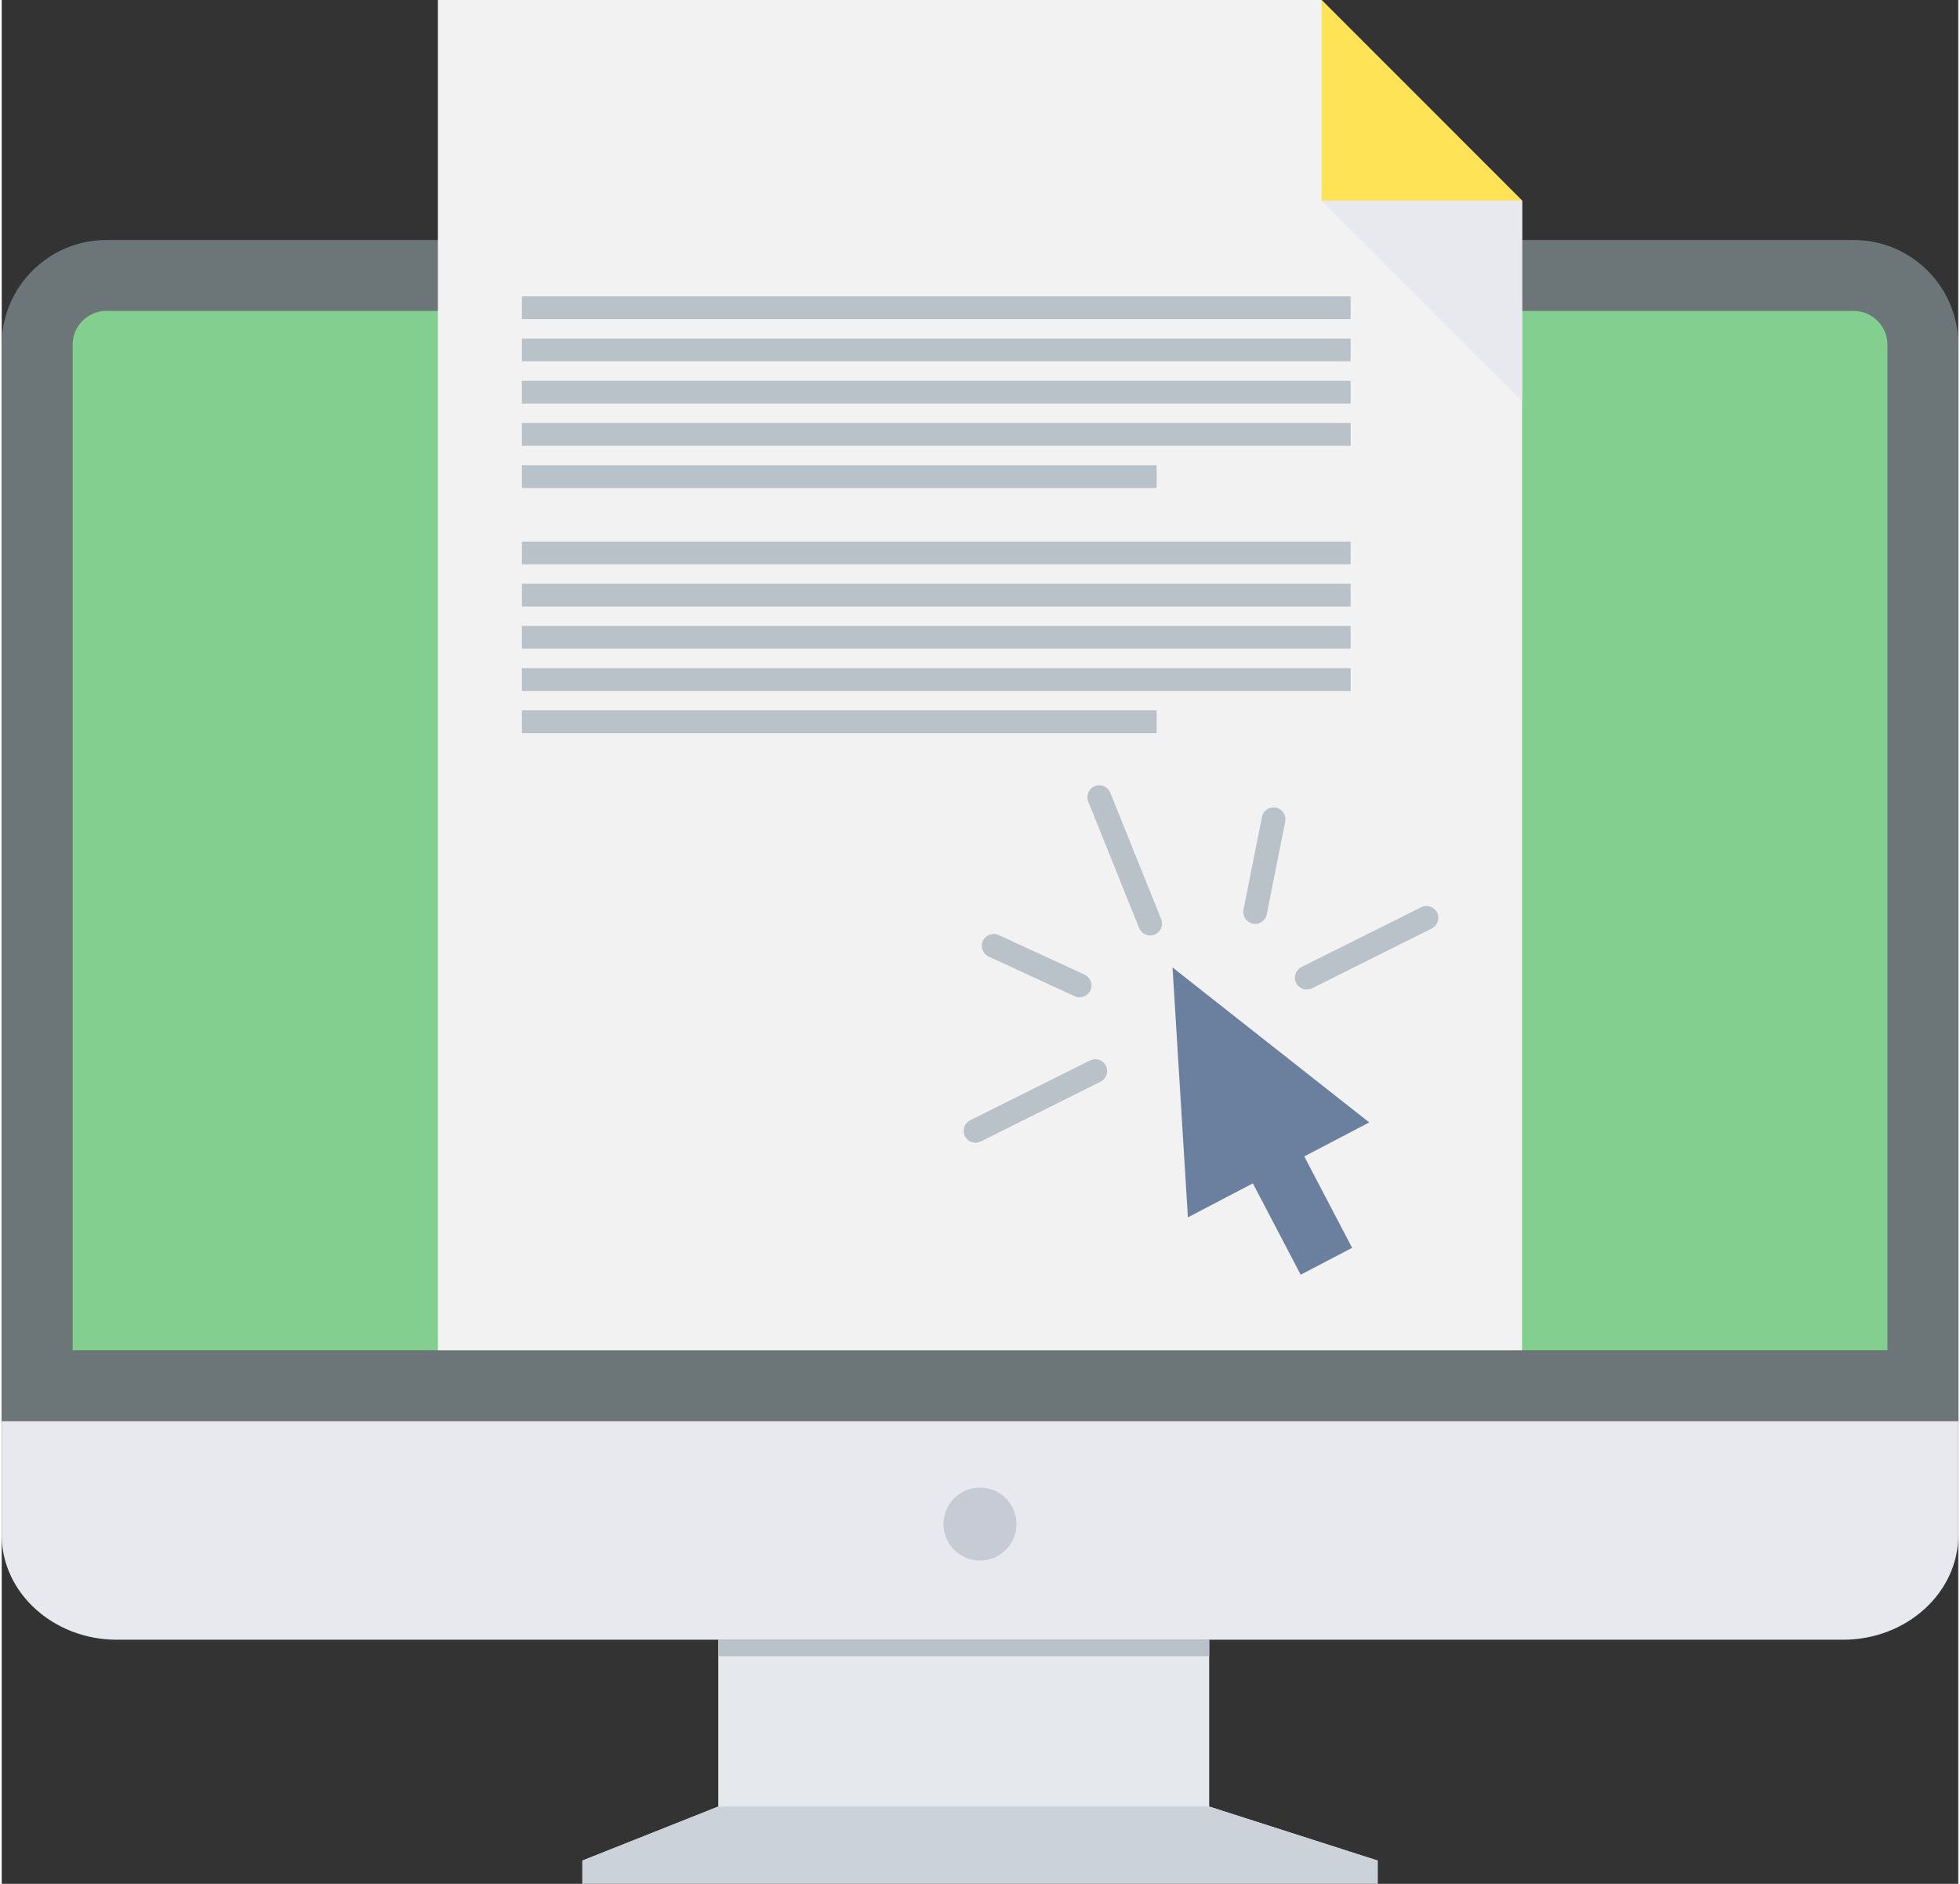 <svg clip-rule="evenodd" fill-rule="evenodd" height="173" image-rendering="optimizeQuality" shape-rendering="geometricPrecision" text-rendering="geometricPrecision" viewBox="0 0 34634 33346" width="180" xmlns="http://www.w3.org/2000/svg"><rect x="0" y="0" width="34634" height="33346" fill="#333333" stroke="none"/><g id="Layer_x0020_1"><g id="_469477600"><g><path d="m1848 4249h30939c1016 0 1847 832 1847 1848v19059h-34634v-19059c0-1016 832-1848 1848-1848z" fill="#6c7678"/><path d="m1255 23901h32125v-17803c0-324-270-594-593-594h-30939c-324 0-593 270-593 594z" fill="#83cf8f"/><path d="m34634 25156v2021c0 1017-916 1848-2037 1848h-30560c-1120 0-2037-831-2037-1848v-2021z" fill="#e7e9ef"/><path d="m7721 0h15642l3550 3551v20350h-19192z" fill="#f2f2f2"/><path d="m23363 0 3550 3551h-3550z" fill="#ffe356"/><path d="m26913 7101-3550-3550h3550z" fill="#e7e9ef"/></g><path d="m23904 22088-847-1618 1150-602-3482-2743 272 4424 1150-602 847 1617zm-455 238" fill="#6b7f9e" fill-rule="nonzero"/><path d="m17472 16933c-106-48-152-173-104-279 49-105 174-151 279-103l1520 701c106 49 152 174 104 279-49 106-174 152-279 103zm1793 1838c103-51 229-9 281 94 52 104 10 230-94 282l-2120 1058c-104 52-230 10-282-94-51-103-9-229 94-281zm5862-2712c104-51 230-9 282 94 51 104 9 230-94 282l-2121 1059c-104 51-230 9-281-94-52-104-10-230 94-282zm-2819-1598c23-113 133-187 247-165 114 23 188 134 165 247l-327 1642c-22 114-133 188-247 165-113-22-187-133-165-247zm-3075-272c-43-108 9-230 116-273 108-44 231 8 274 116l901 2238c43 108-9 230-116 274-108 43-230-9-274-117z" fill="#b9c1c9" fill-rule="nonzero"/><path d="m9208 5246h14669v403h-14669zm0 4340h14669v403h-14669zm0 747h14669v403h-14669zm0 747h14669v403h-14669zm0 748h14670v403h-14670zm0-5835h14669v403h-14669zm0 747h14669v403h-14669zm0 748h14670v403h-14670zm0 747h11236v403h-11236zm0 4340h11236v403h-11236z" fill="#b9c1c9"/><g><circle cx="17317" cy="26978" fill="#c6cbd6" r="646"/><g><path d="m21374 31978 2985 957h-14083l2408-957v-2953h8690z" fill="#e5e8ed"/><path d="m12684 31978h8690l2985 957v411h-7042-7041v-411z" fill="#ccd2d9"/></g></g><path d="m12684 29025h8691v292h-8691z" fill="#b9c1c9"/></g></g></svg>